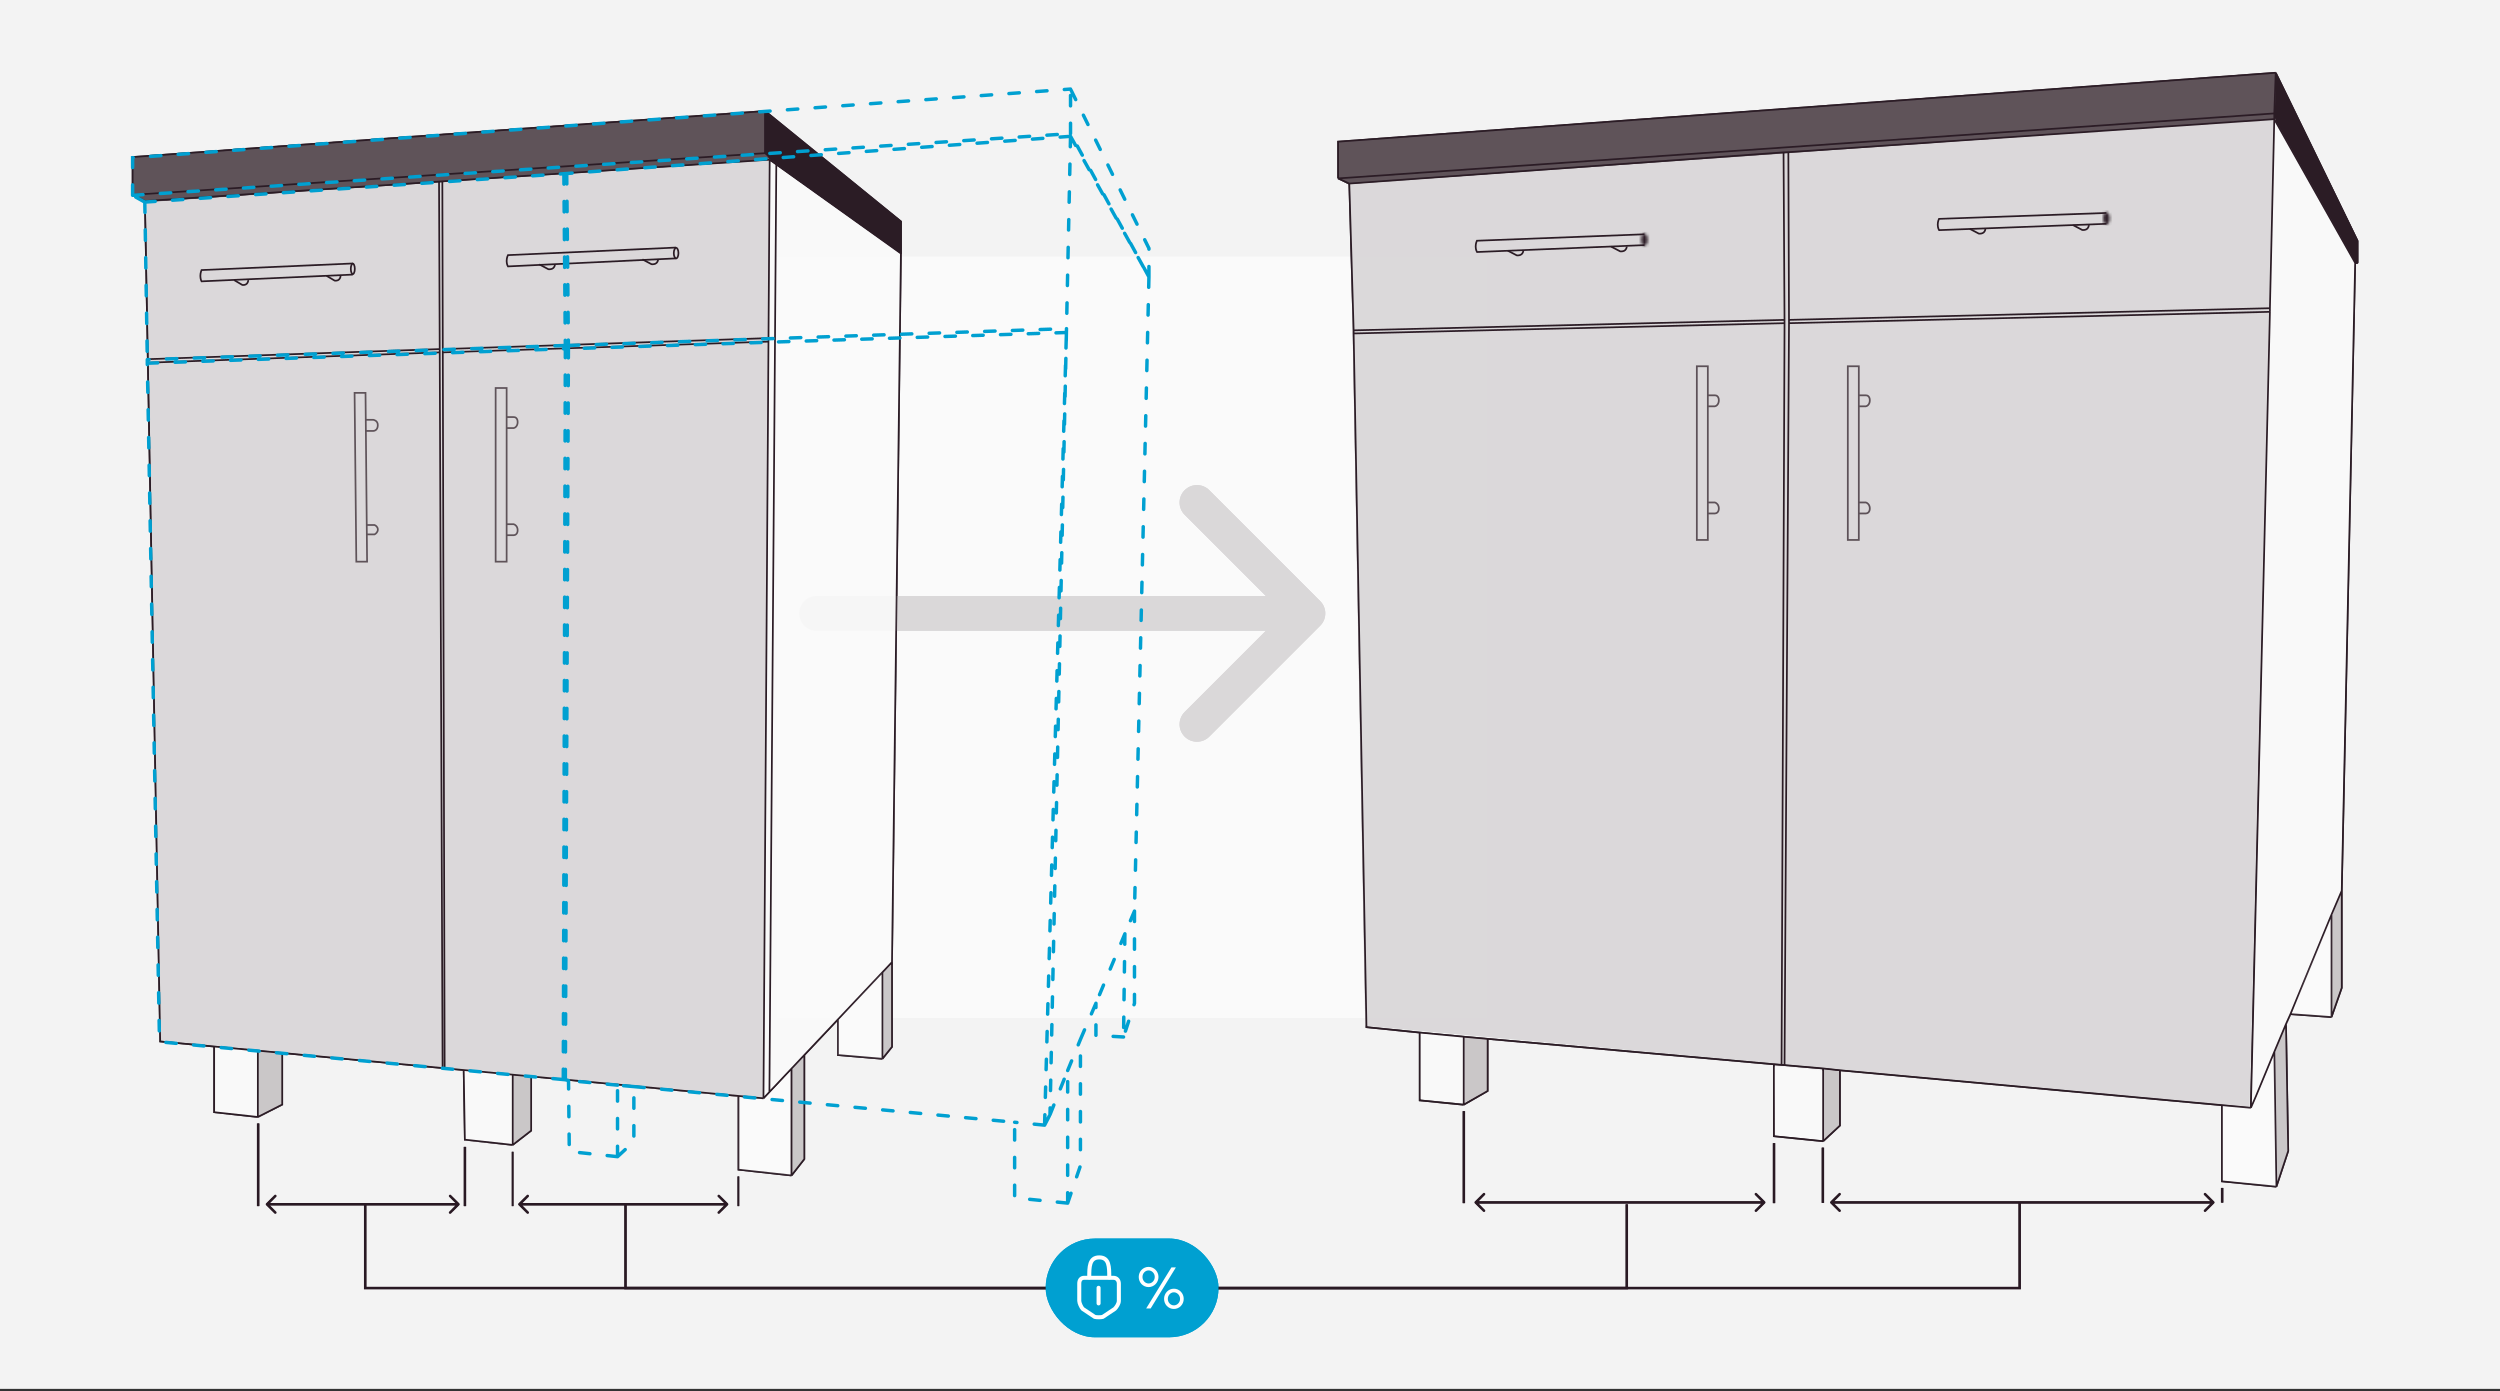 <svg xmlns="http://www.w3.org/2000/svg" width="913" height="508" viewBox="0 0 913 508" fill="none"><rect x="0" y="0" width="913" height="508" fill="#333333" stroke="none"/><g clip-path="url(#clip0_2535_35464)"><rect width="913" height="507.222" fill="#F3F3F3"></rect><rect x="283.598" y="93.703" width="259.68" height="278.065" fill="#FAFAFA"></rect><path d="M269.654 427.095V400.651L278.886 401.58L288.71 391.074V429.278L269.654 427.095Z" fill="#FAFAFA"></path><path d="M811.545 431.191V403.871L822.286 404.58L830.601 384.836L831.228 433.355L811.545 431.191Z" fill="#FAFAFA"></path><path d="M322.181 386.769L305.852 385.301L305.852 372.763L322.181 355.027V386.769Z" fill="#FAFAFA"></path><path d="M851.503 371.379L836.893 370.405L841.499 357.655L851.503 334.547V371.379Z" fill="#FAFAFA"></path><path d="M187.215 420.627V440.475M269.655 440.475V429.635" stroke="#291923" stroke-width="0.634"></path><path d="M94.291 410.277V440.477M169.781 440.477V418.838" stroke="#291923" stroke-width="0.634"></path><g opacity="0.9"><path d="M488.678 65.235L488.678 51.63L830.964 26.529L830.602 44.029L493.178 67.739L488.678 65.235Z" fill="#5D5158"></path><path d="M861.19 96.256V87.948L831.233 26.607L830.676 43.886L831.905 45.987L860.186 96.256H861.19Z" fill="#291923"></path><path d="M648.171 414.559L647.875 389.479L665.698 391.059V416.386L648.171 414.559Z" fill="#FAFAFA"></path><path d="M498.584 374.583L492.994 67.192L830.964 43.406L821.471 404.233L498.584 374.583Z" fill="#DAD8D9"></path><path d="M830.623 43.406L860.053 95.721L854.877 327.816L822.164 404.629L830.623 43.406Z" fill="#FAFAFA"></path><path d="M518.617 401.273L518.617 377.26L534.428 378.672V402.913L518.617 401.273Z" fill="#FAFAFA"></path><path d="M543.278 398.417V379.644L534.583 378.764L534.582 402.776L543.278 398.417Z" fill="#CAC6C8"></path><path d="M671.918 410.906V391.371L665.697 390.42V416.386L671.918 410.906Z" fill="#CAC6C8"></path><path d="M835.646 420.487L835.001 373.572L830.6 384.375L831.433 433.409L835.646 420.487Z" fill="#CAC6C8"></path><path d="M854.877 360.933V326.16L851.564 334.512V371.208L854.877 360.933Z" fill="#CAC6C8"></path><path d="M492.761 67.036L651.349 55.646M492.761 67.036L494.346 120.642M492.761 67.036L488.678 65.157M822.017 404.583L828.976 113.883M822.017 404.583L823.848 400.385L830.587 384.105M822.017 404.583L811.459 403.606M830.564 41.421L488.678 65.157M830.564 41.421L831.091 26.574M830.564 41.421L860.959 95.998M830.564 41.421V43.521M653.108 55.566L651.349 55.646M653.108 55.566L653.338 116.825M653.108 55.566L830.564 43.521M651.712 388.988L650.622 388.917M651.712 388.988L653.342 118.027M651.712 388.988L647.815 388.651M651.349 55.646L651.705 116.825M650.622 388.917L651.712 118.027M650.622 388.917L543.281 379.396M653.338 116.825L828.976 112.561M653.338 116.825L653.342 118.027M828.976 112.561V113.883M828.976 112.561L830.564 43.521M828.976 113.883L653.342 118.027M651.705 116.825L494.346 120.642M651.705 116.825L651.712 118.027M494.346 120.642V121.779M494.346 121.779L499.031 375.122L518.48 377.096M494.346 121.779L651.712 118.027M860.101 95.998L855.202 325.292M860.101 95.998L830.564 43.521M860.101 95.998H860.959M855.202 325.292V360.763L851.458 371.437M855.202 325.292L851.458 334.025M831.341 433.376L811.459 431.428V403.606M831.341 433.376L830.587 384.105M831.341 433.376L835.654 420.33L834.845 373.97M518.48 377.096V401.855L534.543 403.448M518.48 377.096L534.543 378.615M534.543 378.615V403.448M534.543 378.615L543.281 379.396M534.543 403.448L543.281 398.424V379.396M665.818 416.769L671.931 411.06V390.874M665.818 416.769V390.207M665.818 416.769L647.815 414.955V388.651M671.931 390.874L665.818 390.207M671.931 390.874L811.459 403.606M665.818 390.207L647.815 388.651M830.587 384.105L834.845 373.97M834.845 373.97L836.463 370.358M851.458 334.025V371.437M851.458 334.025L836.463 370.358M851.458 371.437L843.363 370.844L836.463 370.358M488.678 65.157V51.739L831.091 26.574M831.091 26.574L860.959 87.95V95.998" stroke="#291923" stroke-width="0.634"></path><path d="M769.278 77.772L708.123 79.921C708.123 79.921 707.654 80.847 707.66 82.067C707.667 83.287 708.146 84.042 708.146 84.042L769.3 81.727" stroke="#291923" stroke-width="0.634"></path><path d="M719.346 83.566L722.661 85.315C723.06 85.37 723.984 85.353 724.482 84.849C724.981 84.344 725.065 83.763 725.045 83.535" stroke="#291923" stroke-width="0.634"></path><path d="M757.129 82.234L760.444 83.983C760.844 84.037 761.767 84.021 762.266 83.517C762.764 83.012 762.849 82.431 762.828 82.203" stroke="#291923" stroke-width="0.634"></path><mask id="path-21-inside-1_2535_35464" fill="white"><ellipse cx="769.29" cy="79.751" rx="1.17" ry="2.279" transform="rotate(-0.316 769.29 79.751)"></ellipse></mask><path d="M770.459 79.744L769.191 79.751C769.194 80.222 769.095 80.585 768.994 80.785C768.944 80.884 768.916 80.897 768.945 80.874C768.981 80.844 769.103 80.763 769.295 80.762L769.302 82.03L769.309 83.298C770.354 83.292 770.973 82.491 771.257 81.93C771.575 81.303 771.732 80.526 771.727 79.737L770.459 79.744ZM769.302 82.03L769.295 80.762C769.487 80.761 769.61 80.84 769.647 80.87C769.675 80.893 769.648 80.88 769.596 80.782C769.493 80.583 769.391 80.221 769.388 79.75L768.12 79.757L766.852 79.764C766.856 80.552 767.022 81.328 767.346 81.952C767.637 82.51 768.264 83.303 769.309 83.298L769.302 82.03ZM768.12 79.757L769.388 79.75C769.385 79.28 769.484 78.916 769.585 78.717C769.635 78.618 769.663 78.604 769.635 78.628C769.598 78.658 769.476 78.739 769.284 78.74L769.277 77.472L769.27 76.204C768.225 76.21 767.606 77.01 767.322 77.571C767.005 78.199 766.848 78.976 766.852 79.764L768.12 79.757ZM769.277 77.472L769.284 78.74C769.092 78.741 768.969 78.662 768.932 78.632C768.904 78.608 768.932 78.622 768.983 78.72C769.086 78.918 769.189 79.281 769.191 79.751L770.459 79.744L771.727 79.737C771.723 78.949 771.557 78.174 771.233 77.55C770.943 76.992 770.315 76.198 769.27 76.204L769.277 77.472Z" fill="#291923" mask="url(#path-21-inside-1_2535_35464)"></path><path d="M600.515 85.561L539.367 87.915C539.367 87.915 538.901 88.843 538.912 90.063C538.923 91.282 539.404 92.037 539.404 92.037L600.55 89.516" stroke="#291923" stroke-width="0.634"></path><path d="M550.602 91.522L553.923 93.259C554.322 93.312 555.245 93.293 555.743 92.787C556.24 92.281 556.322 91.699 556.301 91.471" stroke="#291923" stroke-width="0.634"></path><path d="M588.381 90.064L591.702 91.802C592.102 91.855 593.025 91.835 593.522 91.329C594.019 90.824 594.101 90.242 594.08 90.014" stroke="#291923" stroke-width="0.634"></path><mask id="path-26-inside-2_2535_35464" fill="white"><ellipse cx="600.534" cy="87.54" rx="1.17" ry="2.279" transform="rotate(-0.508 600.534 87.54)"></ellipse></mask><path d="M601.703 87.529L600.435 87.541C600.439 88.011 600.342 88.375 600.242 88.575C600.192 88.674 600.164 88.688 600.192 88.664C600.229 88.634 600.35 88.552 600.542 88.551L600.554 89.819L600.565 91.087C601.61 91.077 602.226 90.275 602.508 89.713C602.824 89.084 602.978 88.306 602.971 87.518L601.703 87.529ZM600.554 89.819L600.542 88.551C600.735 88.549 600.858 88.628 600.895 88.658C600.923 88.681 600.895 88.668 600.844 88.57C600.74 88.372 600.636 88.009 600.632 87.539L599.364 87.55L598.096 87.561C598.103 88.35 598.271 89.124 598.598 89.748C598.89 90.304 599.52 91.096 600.565 91.087L600.554 89.819ZM599.364 87.55L600.632 87.539C600.628 87.069 600.725 86.705 600.825 86.505C600.875 86.406 600.903 86.392 600.875 86.416C600.838 86.446 600.717 86.527 600.525 86.529L600.513 85.261L600.502 83.993C599.457 84.002 598.841 84.805 598.559 85.367C598.243 85.996 598.089 86.773 598.096 87.561L599.364 87.55ZM600.513 85.261L600.525 86.529C600.332 86.531 600.209 86.452 600.172 86.422C600.144 86.399 600.172 86.412 600.223 86.51C600.327 86.708 600.431 87.07 600.435 87.541L601.703 87.529L602.971 87.518C602.964 86.73 602.796 85.955 602.469 85.332C602.177 84.776 601.547 83.984 600.502 83.993L600.513 85.261Z" fill="#291923" mask="url(#path-26-inside-2_2535_35464)"></path></g><path d="M298.275 217.651C294.76 217.651 291.911 220.501 291.911 224.016C291.911 227.531 294.76 230.38 298.275 230.38V224.016V217.651ZM482.143 228.516C484.628 226.031 484.628 222.001 482.143 219.515L441.639 179.011C439.153 176.525 435.123 176.525 432.638 179.011C430.152 181.496 430.152 185.526 432.638 188.012L468.642 224.016L432.638 260.019C430.152 262.505 430.152 266.535 432.638 269.02C435.123 271.506 439.153 271.506 441.639 269.02L482.143 228.516ZM298.275 224.016V230.38L477.642 230.38V224.016V217.651L298.275 217.651V224.016Z" fill="#DAD8D9"></path><g opacity="0.9"><path d="M48.43 71.086V57.285L279.761 40.553V55.906L280.937 58.542L53.081 73.883L48.43 71.086Z" fill="#5D5158"></path><path d="M329.274 92.859V80.938L279.285 40.717V55.791L280.803 57.879L329.274 92.859Z" fill="#291923"></path><path d="M169.791 416.421L169.447 390.824L187.216 392.576V418.255L169.791 416.421Z" fill="#FAFAFA"></path><path d="M58.364 379.881L53.518 73.893L281.301 58.473L278.878 401.469L58.364 379.881Z" fill="#DAD8D9"></path><path d="M281.247 58.834L329.074 92.841L325.958 351.351L278.808 400.94L281.247 58.834Z" fill="#FAFAFA"></path><path d="M78.443 406.201V382.233L94.029 383.673V408.034L78.443 406.201Z" fill="#FAFAFA"></path><path d="M103.328 403.451V384.722L94.291 383.543V408.166L103.328 403.451Z" fill="#CAC6C8"></path><path d="M194.106 412.979V393.151L187.215 392.709V418.306L194.106 412.979Z" fill="#CAC6C8"></path><path d="M293.878 423.309V385.354L289.053 390.281V429.319L293.878 423.309Z" fill="#CAC6C8"></path><path d="M325.834 382.556V352.01L322.184 355.698V386.807L325.834 382.556Z" fill="#CAC6C8"></path><path d="M52.932 73.421L160.335 66.307M52.932 73.421L53.981 131.173M52.932 73.421L48.43 71.148M278.814 401.102L280.646 124.76M278.814 401.102L280.99 398.797M278.814 401.102L269.7 400.243M281.087 58.309L161.545 66.227M281.087 58.309L280.655 123.479M281.087 58.309L283.507 60.039M161.545 66.227L160.335 66.307M161.545 66.227L161.703 127.486M162.381 390.127L161.631 390.057M162.381 390.127L161.707 128.688M162.381 390.127L169.344 390.784M160.335 66.307L160.58 127.486M161.631 390.057L160.585 128.688M161.631 390.057L103.062 384.537M161.703 127.486L280.655 123.479M161.703 127.486L161.707 128.688M280.655 123.479L280.646 124.76M280.646 124.76L161.707 128.688M160.58 127.486L53.981 131.173M160.58 127.486L160.585 128.688M53.981 131.173L54.004 132.457M54.004 132.457L58.503 380.337L78.215 382.195M54.004 132.457L160.585 128.688M329.008 92.566L325.757 351.371M329.008 92.566L283.507 60.039M329.008 92.566V91.928M325.757 351.371V382.299L322.255 386.671M325.757 351.371L322.255 355.082M280.99 398.797L283.507 60.039M280.99 398.797L289.067 390.24M289.067 429.28L269.7 427.158V400.243M289.067 429.28V390.24M289.067 429.28L293.731 423.293V385.299M78.215 382.195V406.174L94.161 407.922M78.215 382.195L94.161 383.698M94.161 383.698V407.922M94.161 383.698L103.062 384.537M94.161 407.922L103.062 403.388V384.537M187.242 418.122L193.975 412.909V393.105M187.242 418.122V392.471M187.242 418.122L169.768 416.207L169.344 390.784M193.975 393.105L187.242 392.471M193.975 393.105L269.7 400.243M187.242 392.471L169.344 390.784M289.067 390.24L293.731 385.299M293.731 385.299L306.019 372.282M322.255 355.082V386.671M322.255 355.082L306.019 372.282M322.255 386.671L306.019 385.299V372.282M48.43 57.089V57.354M48.43 71.148L279.398 55.939M48.43 71.148V57.354M279.398 55.939V40.553M279.398 55.939L329.008 91.928M279.398 40.553L48.43 57.354M279.398 40.553L329.008 80.875V91.928" stroke="#291923" stroke-width="0.634"></path><path d="M185.024 152.321V141.705H181.008V205.115H185.024V195.455M185.024 152.321H187.607C188.085 152.289 189.042 152.608 189.042 154.138C189.042 155.669 188.085 156.242 187.607 156.338H185.024M185.024 152.321V156.338M185.024 156.338V191.438M185.024 191.438H187.607C188.085 191.566 189.042 192.184 189.042 193.638C189.042 195.092 188.085 195.455 187.607 195.455H185.024M185.024 191.438V195.455" stroke="#5D5158" stroke-width="0.634"></path><path d="M133.578 153.315L133.487 143.486H129.492L130.126 205.115H134.058L133.965 195.161M133.578 153.315H136.34C136.34 153.315 137.976 153.53 137.976 155.248C137.976 157.372 136.34 157.372 136.34 157.372H133.615M133.578 153.315L133.615 157.372M133.615 157.372L133.934 191.739M133.934 191.739H136.784C137.185 191.886 137.989 192.422 137.989 193.385C137.989 194.349 137.185 194.97 136.784 195.161H133.965M133.934 191.739L133.965 195.161" stroke="#5D5158" stroke-width="0.634"></path><path d="M246.912 90.404L185.5 93.173C185.5 93.173 185.025 94.097 185.025 95.317C185.025 96.537 185.5 97.295 185.5 97.295L246.912 94.36" stroke="#291923" stroke-width="0.634"></path><path d="M128.844 96.217L73.599 98.628C73.599 98.628 73.172 99.552 73.172 100.771C73.172 101.991 73.599 102.749 73.599 102.749L128.844 100.28" stroke="#291923" stroke-width="0.634"></path><path d="M196.953 96.553L200.259 98.319C200.658 98.376 201.581 98.365 202.083 97.863C202.584 97.362 202.672 96.781 202.653 96.553" stroke="#291923" stroke-width="0.634"></path><path d="M85.522 102.295L88.495 104.061C88.854 104.118 89.685 104.107 90.136 103.606C90.587 103.104 90.666 102.523 90.649 102.295" stroke="#291923" stroke-width="0.634"></path><path d="M234.625 94.723L237.931 96.489C238.33 96.546 239.253 96.535 239.755 96.033C240.256 95.532 240.344 94.951 240.325 94.723" stroke="#291923" stroke-width="0.634"></path><path d="M119.244 100.715L122.218 102.481C122.577 102.538 123.407 102.527 123.859 102.025C124.31 101.524 124.388 100.943 124.371 100.715" stroke="#291923" stroke-width="0.634"></path><path d="M246.918 90.483C247.061 90.484 247.27 90.603 247.463 90.978C247.647 91.338 247.771 91.856 247.771 92.445C247.77 93.034 247.647 93.552 247.463 93.911C247.27 94.287 247.061 94.406 246.918 94.406C246.775 94.406 246.566 94.287 246.373 93.911C246.189 93.552 246.065 93.035 246.065 92.445C246.065 91.856 246.189 91.338 246.373 90.978C246.566 90.603 246.775 90.483 246.918 90.483Z" stroke="#291923" stroke-width="0.634"></path><path d="M128.843 96.226C128.935 96.226 129.12 96.32 129.3 96.709C129.467 97.071 129.578 97.594 129.578 98.188C129.578 98.781 129.467 99.304 129.3 99.666C129.12 100.055 128.935 100.148 128.843 100.148C128.75 100.148 128.566 100.054 128.387 99.666C128.22 99.304 128.108 98.781 128.108 98.188C128.108 97.594 128.22 97.071 128.387 96.709C128.566 96.321 128.75 96.226 128.843 96.226Z" stroke="#291923" stroke-width="0.634"></path></g><path d="M623.696 144.378V133.762H619.68V197.172H623.696V187.512M623.696 144.378H626.279C626.757 144.346 627.713 144.665 627.713 146.195C627.713 147.725 626.757 148.299 626.279 148.395H623.696M623.696 144.378V148.395M623.696 148.395V183.495M623.696 183.495H626.279C626.757 183.623 627.713 184.241 627.713 185.695C627.713 187.149 626.757 187.512 626.279 187.512H623.696M623.696 183.495V187.512" stroke="#5D5158" stroke-width="0.634"></path><path d="M678.835 144.378V133.762H674.818V197.172H678.835V187.512M678.835 144.378H681.417C681.896 144.346 682.852 144.665 682.852 146.195C682.852 147.725 681.896 148.299 681.417 148.395H678.835M678.835 144.378V148.395M678.835 148.395V183.495M678.835 183.495H681.417C681.896 183.623 682.852 184.241 682.852 185.695C682.852 187.149 681.896 187.512 681.417 187.512H678.835M678.835 183.495V187.512" stroke="#5D5158" stroke-width="0.634"></path><path d="M228.434 439.801V470.409H737.57V439.055" stroke="#291923" stroke-width="0.634"></path><path d="M133.391 439.801V470.409H594.085V439.801" stroke="#291923" stroke-width="0.634"></path><rect x="381.877" y="452.318" width="63.124" height="36.057" rx="18.028" fill="#00A0D1"></rect><path d="M405.098 466.506C405.098 462.672 405.098 459.203 401.447 459.203C397.795 459.203 397.795 462.672 397.795 466.506" stroke="white" stroke-width="1.475" stroke-miterlimit="10" stroke-linecap="round" stroke-linejoin="round"></path><path d="M408.605 475.087C408.605 476 407.838 477.278 407.108 478.008L402.726 480.93C401.995 481.112 400.535 481.112 399.804 480.93L395.423 478.008C394.875 477.461 394.145 475.818 394.145 475.087V468.77C394.145 467.492 394.802 466.652 395.897 466.652H406.633C407.911 466.652 408.605 467.675 408.605 468.77V475.087Z" stroke="white" stroke-width="1.475" stroke-miterlimit="10" stroke-linecap="round" stroke-linejoin="round"></path><path d="M401.201 470.305V476.001" stroke="white" stroke-width="1.475" stroke-miterlimit="10" stroke-linecap="round" stroke-linejoin="round"></path><path d="M418.585 477.844L427.802 462.865H429.429L420.223 477.844H418.585ZM415.865 466.342C415.865 465.829 415.958 465.35 416.144 464.904C416.33 464.458 416.582 464.072 416.902 463.745C417.229 463.411 417.611 463.147 418.05 462.954C418.488 462.761 418.96 462.664 419.465 462.664C419.963 462.664 420.431 462.761 420.869 462.954C421.308 463.147 421.69 463.411 422.017 463.745C422.344 464.072 422.601 464.458 422.786 464.904C422.979 465.35 423.076 465.829 423.076 466.342C423.076 466.855 422.979 467.338 422.786 467.791C422.601 468.237 422.344 468.627 422.017 468.961C421.69 469.295 421.308 469.559 420.869 469.752C420.431 469.945 419.963 470.042 419.465 470.042C418.96 470.042 418.488 469.945 418.05 469.752C417.611 469.559 417.229 469.295 416.902 468.961C416.582 468.627 416.33 468.237 416.144 467.791C415.958 467.338 415.865 466.855 415.865 466.342ZM417.236 466.342C417.236 466.669 417.292 466.977 417.403 467.267C417.522 467.557 417.682 467.809 417.882 468.025C418.083 468.24 418.317 468.411 418.585 468.537C418.86 468.664 419.153 468.727 419.465 468.727C419.77 468.727 420.059 468.664 420.334 468.537C420.609 468.411 420.847 468.24 421.048 468.025C421.256 467.809 421.419 467.557 421.538 467.267C421.657 466.977 421.716 466.669 421.716 466.342C421.716 466.015 421.657 465.707 421.538 465.417C421.419 465.127 421.256 464.874 421.048 464.659C420.847 464.444 420.609 464.273 420.334 464.146C420.059 464.02 419.77 463.957 419.465 463.957C419.153 463.957 418.86 464.02 418.585 464.146C418.317 464.273 418.083 464.444 417.882 464.659C417.682 464.874 417.522 465.127 417.403 465.417C417.292 465.707 417.236 466.015 417.236 466.342ZM425.116 474.344C425.116 473.831 425.208 473.352 425.394 472.906C425.58 472.453 425.833 472.059 426.152 471.725C426.479 471.383 426.858 471.116 427.289 470.923C427.727 470.729 428.199 470.633 428.704 470.633C429.202 470.633 429.67 470.729 430.109 470.923C430.547 471.116 430.926 471.383 431.245 471.725C431.572 472.059 431.829 472.453 432.014 472.906C432.2 473.352 432.293 473.831 432.293 474.344C432.293 474.857 432.2 475.34 432.014 475.793C431.829 476.239 431.572 476.629 431.245 476.963C430.926 477.29 430.547 477.55 430.109 477.743C429.67 477.936 429.202 478.033 428.704 478.033C428.199 478.033 427.727 477.936 427.289 477.743C426.858 477.55 426.479 477.29 426.152 476.963C425.833 476.629 425.58 476.239 425.394 475.793C425.208 475.34 425.116 474.857 425.116 474.344ZM426.486 474.344C426.486 474.671 426.542 474.979 426.654 475.269C426.772 475.551 426.932 475.8 427.133 476.016C427.333 476.231 427.568 476.402 427.835 476.528C428.102 476.655 428.392 476.718 428.704 476.718C429.016 476.718 429.306 476.655 429.574 476.528C429.849 476.402 430.086 476.231 430.287 476.016C430.495 475.8 430.658 475.551 430.777 475.269C430.896 474.979 430.956 474.671 430.956 474.344C430.956 474.025 430.896 473.72 430.777 473.43C430.658 473.133 430.495 472.877 430.287 472.661C430.086 472.446 429.849 472.275 429.574 472.148C429.306 472.015 429.016 471.948 428.704 471.948C428.392 471.948 428.102 472.015 427.835 472.148C427.568 472.275 427.333 472.446 427.133 472.661C426.932 472.877 426.772 473.133 426.654 473.43C426.542 473.72 426.486 474.025 426.486 474.344Z" fill="white"></path><path d="M97.288 439.577C97.164 439.7 97.164 439.901 97.288 440.025L99.305 442.042C99.429 442.166 99.629 442.166 99.753 442.042C99.877 441.919 99.877 441.718 99.753 441.594L97.96 439.801L99.753 438.007C99.877 437.884 99.877 437.683 99.753 437.559C99.629 437.435 99.429 437.435 99.305 437.559L97.288 439.577ZM167.634 440.025C167.758 439.901 167.758 439.7 167.634 439.577L165.617 437.559C165.493 437.435 165.292 437.435 165.169 437.559C165.045 437.683 165.045 437.884 165.169 438.007L166.962 439.801L165.169 441.594C165.045 441.718 165.045 441.919 165.169 442.042C165.292 442.166 165.493 442.166 165.617 442.042L167.634 440.025ZM97.512 439.801V440.118H167.41V439.801V439.484H97.512V439.801Z" fill="#291923"></path><path d="M189.471 439.577C189.347 439.7 189.347 439.901 189.471 440.025L191.489 442.042C191.612 442.166 191.813 442.166 191.937 442.042C192.061 441.919 192.061 441.718 191.937 441.594L190.144 439.801L191.937 438.007C192.061 437.884 192.061 437.683 191.937 437.559C191.813 437.435 191.612 437.435 191.489 437.559L189.471 439.577ZM265.742 440.025C265.866 439.901 265.866 439.7 265.742 439.577L263.725 437.559C263.601 437.435 263.4 437.435 263.276 437.559C263.153 437.683 263.153 437.884 263.276 438.007L265.07 439.801L263.276 441.594C263.153 441.718 263.153 441.919 263.276 442.042C263.4 442.166 263.601 442.166 263.725 442.042L265.742 440.025ZM189.695 439.801V440.118H265.518V439.801V439.484H189.695V439.801Z" fill="#291923"></path><path d="M665.697 419.105V439.303M811.544 439.213V433.832" stroke="#291923" stroke-width="0.634"></path><path d="M534.582 405.779V439.391M647.875 439.391V417.467" stroke="#291923" stroke-width="0.634"></path><path d="M538.706 438.903C538.582 439.027 538.582 439.227 538.706 439.351L540.723 441.369C540.847 441.492 541.048 441.492 541.171 441.369C541.295 441.245 541.295 441.044 541.171 440.92L539.378 439.127L541.171 437.334C541.295 437.21 541.295 437.009 541.171 436.885C541.048 436.762 540.847 436.762 540.723 436.885L538.706 438.903ZM644.51 439.351C644.633 439.227 644.633 439.027 644.51 438.903L642.492 436.885C642.368 436.762 642.168 436.762 642.044 436.885C641.92 437.009 641.92 437.21 642.044 437.334L643.837 439.127L642.044 440.92C641.92 441.044 641.92 441.245 642.044 441.369C642.168 441.492 642.368 441.492 642.492 441.369L644.51 439.351ZM538.93 439.127L538.93 439.444L644.285 439.444L644.285 439.127L644.285 438.81L538.93 438.81L538.93 439.127Z" fill="#291923"></path><path d="M668.584 438.903C668.461 439.027 668.461 439.227 668.584 439.351L670.602 441.369C670.726 441.492 670.926 441.492 671.05 441.369C671.174 441.245 671.174 441.044 671.05 440.92L669.257 439.127L671.05 437.334C671.174 437.21 671.174 437.009 671.05 436.885C670.926 436.762 670.726 436.762 670.602 436.885L668.584 438.903ZM808.526 439.351C808.65 439.227 808.65 439.027 808.526 438.903L806.509 436.885C806.385 436.762 806.184 436.762 806.061 436.885C805.937 437.009 805.937 437.21 806.061 437.334L807.854 439.127L806.061 440.92C805.937 441.044 805.937 441.245 806.061 441.369C806.184 441.492 806.385 441.492 806.509 441.369L808.526 439.351ZM668.809 439.127L668.809 439.444L808.302 439.444L808.302 439.127L808.302 438.81L668.809 438.81L668.809 439.127Z" fill="#291923"></path><path d="M269.654 427.095V400.651L278.886 401.58L288.71 391.074V429.278L269.654 427.095Z" fill="#FAFAFA"></path><path d="M811.545 431.191V403.871L822.286 404.58L830.601 384.836L831.228 433.355L811.545 431.191Z" fill="#FAFAFA"></path><path d="M322.181 386.769L305.852 385.301L305.852 372.763L322.181 355.027V386.769Z" fill="#FAFAFA"></path><path d="M851.503 371.379L836.893 370.405L841.499 357.655L851.503 334.547V371.379Z" fill="#FAFAFA"></path><path d="M187.215 420.627V440.475M269.655 440.475V429.635" stroke="#291923" stroke-width="0.634"></path><path d="M94.291 410.277V440.477M169.781 440.477V418.838" stroke="#291923" stroke-width="0.951"></path><g opacity="0.9"><path d="M488.678 65.235L488.678 51.63L830.964 26.529L830.602 44.029L493.178 67.739L488.678 65.235Z" fill="#5D5158"></path><path d="M861.19 96.254V87.946L831.233 26.605L830.676 43.884L831.905 45.985L860.186 96.254H861.19Z" fill="#291923"></path><path d="M648.171 414.559L647.875 389.479L665.698 391.059V416.386L648.171 414.559Z" fill="#FAFAFA"></path><path d="M498.584 374.581L492.994 67.19L830.964 43.404L821.471 404.232L498.584 374.581Z" fill="#DAD8D9"></path><path d="M830.623 43.404L860.053 95.719L854.877 327.814L822.164 404.627L830.623 43.404Z" fill="#FAFAFA"></path><path d="M518.617 401.271L518.617 377.258L534.428 378.67V402.911L518.617 401.271Z" fill="#FAFAFA"></path><path d="M543.278 398.415V379.642L534.583 378.762L534.582 402.774L543.278 398.415Z" fill="#CAC6C8"></path><path d="M671.918 410.904V391.369L665.697 390.418V416.384L671.918 410.904Z" fill="#CAC6C8"></path><path d="M835.646 420.485L835.001 373.57L830.6 384.373L831.433 433.407L835.646 420.485Z" fill="#CAC6C8"></path><path d="M854.877 360.931V326.158L851.564 334.51V371.206L854.877 360.931Z" fill="#CAC6C8"></path><path d="M492.761 67.034L651.349 55.644M492.761 67.034L494.346 120.64M492.761 67.034L488.678 65.155M822.017 404.581L828.976 113.881M822.017 404.581L823.848 400.383L830.587 384.103M822.017 404.581L811.459 403.604M830.564 41.419L488.678 65.155M830.564 41.419L831.091 26.572M830.564 41.419L860.959 95.996M830.564 41.419V43.519M653.108 55.564L651.349 55.644M653.108 55.564L653.338 116.823M653.108 55.564L830.564 43.519M651.712 388.986L650.622 388.915M651.712 388.986L653.342 118.025M651.712 388.986L647.815 388.649M651.349 55.644L651.705 116.823M650.622 388.915L651.712 118.025M650.622 388.915L543.281 379.394M653.338 116.823L828.976 112.56M653.338 116.823L653.342 118.025M828.976 112.56V113.881M828.976 112.56L830.564 43.519M828.976 113.881L653.342 118.025M651.705 116.823L494.346 120.64M651.705 116.823L651.712 118.025M494.346 120.64V121.777M494.346 121.777L499.031 375.12L518.48 377.094M494.346 121.777L651.712 118.025M860.101 95.996L855.202 325.29M860.101 95.996L830.564 43.519M860.101 95.996H860.959M855.202 325.29V360.761L851.458 371.435M855.202 325.29L851.458 334.023M831.341 433.374L811.459 431.426V403.604M831.341 433.374L830.587 384.103M831.341 433.374L835.654 420.328L834.845 373.968M518.48 377.094V401.853L534.543 403.446M518.48 377.094L534.543 378.614M534.543 378.614V403.446M534.543 378.614L543.281 379.394M534.543 403.446L543.281 398.422V379.394M665.818 416.767L671.931 411.058V390.872M665.818 416.767V390.205M665.818 416.767L647.815 414.953V388.649M671.931 390.872L665.818 390.205M671.931 390.872L811.459 403.604M665.818 390.205L647.815 388.649M830.587 384.103L834.845 373.968M834.845 373.968L836.463 370.356M851.458 334.023V371.435M851.458 334.023L836.463 370.356M851.458 371.435L843.363 370.842L836.463 370.356M488.678 65.155V51.737L831.091 26.572M831.091 26.572L860.959 87.948V95.996" stroke="#291923" stroke-width="0.634"></path><path d="M769.278 77.774L708.123 79.923C708.123 79.923 707.654 80.849 707.66 82.069C707.667 83.288 708.146 84.044 708.146 84.044L769.3 81.729" stroke="#291923" stroke-width="0.634"></path><path d="M719.346 83.566L722.661 85.315C723.06 85.37 723.984 85.353 724.482 84.849C724.981 84.344 725.065 83.763 725.045 83.535" stroke="#291923" stroke-width="0.634"></path><path d="M757.129 82.234L760.444 83.983C760.844 84.037 761.767 84.021 762.266 83.517C762.764 83.012 762.849 82.431 762.828 82.203" stroke="#291923" stroke-width="0.634"></path><mask id="path-83-inside-3_2535_35464" fill="white"><ellipse cx="769.29" cy="79.751" rx="1.17" ry="2.279" transform="rotate(-0.316 769.29 79.751)"></ellipse></mask><path d="M770.459 79.744L769.191 79.751C769.194 80.222 769.095 80.585 768.994 80.785C768.944 80.884 768.916 80.897 768.945 80.874C768.981 80.844 769.103 80.763 769.295 80.762L769.302 82.03L769.309 83.298C770.354 83.292 770.973 82.491 771.257 81.93C771.575 81.303 771.732 80.526 771.727 79.737L770.459 79.744ZM769.302 82.03L769.295 80.762C769.487 80.761 769.61 80.84 769.647 80.87C769.675 80.893 769.648 80.88 769.596 80.782C769.493 80.583 769.391 80.221 769.388 79.75L768.12 79.757L766.852 79.764C766.856 80.552 767.022 81.328 767.346 81.952C767.637 82.51 768.264 83.303 769.309 83.298L769.302 82.03ZM768.12 79.757L769.388 79.75C769.385 79.28 769.484 78.916 769.585 78.717C769.635 78.618 769.663 78.604 769.635 78.628C769.598 78.658 769.476 78.739 769.284 78.74L769.277 77.472L769.27 76.204C768.225 76.21 767.606 77.01 767.322 77.571C767.005 78.199 766.848 78.976 766.852 79.764L768.12 79.757ZM769.277 77.472L769.284 78.74C769.092 78.741 768.969 78.662 768.932 78.632C768.904 78.608 768.932 78.622 768.983 78.72C769.086 78.918 769.189 79.281 769.191 79.751L770.459 79.744L771.727 79.737C771.723 78.949 771.557 78.174 771.233 77.55C770.943 76.992 770.315 76.198 769.27 76.204L769.277 77.472Z" fill="#291923" mask="url(#path-83-inside-3_2535_35464)"></path><path d="M600.515 85.561L539.367 87.915C539.367 87.915 538.901 88.843 538.912 90.063C538.923 91.282 539.404 92.037 539.404 92.037L600.55 89.516" stroke="#291923" stroke-width="0.634"></path><path d="M550.602 91.522L553.923 93.259C554.322 93.312 555.245 93.293 555.743 92.787C556.24 92.281 556.322 91.699 556.301 91.471" stroke="#291923" stroke-width="0.634"></path><path d="M588.381 90.062L591.702 91.8C592.102 91.853 593.025 91.834 593.522 91.328C594.019 90.822 594.101 90.24 594.08 90.012" stroke="#291923" stroke-width="0.634"></path><mask id="path-88-inside-4_2535_35464" fill="white"><ellipse cx="600.534" cy="87.538" rx="1.17" ry="2.279" transform="rotate(-0.508 600.534 87.538)"></ellipse></mask><path d="M601.703 87.528L600.435 87.539C600.439 88.009 600.342 88.373 600.242 88.573C600.192 88.672 600.164 88.686 600.192 88.662C600.229 88.632 600.35 88.55 600.542 88.549L600.554 89.817L600.565 91.085C601.61 91.075 602.226 90.273 602.508 89.711C602.824 89.082 602.978 88.304 602.971 87.516L601.703 87.528ZM600.554 89.817L600.542 88.549C600.735 88.547 600.858 88.626 600.895 88.656C600.923 88.679 600.895 88.666 600.844 88.568C600.74 88.37 600.636 88.007 600.632 87.537L599.364 87.548L598.096 87.559C598.103 88.348 598.271 89.123 598.598 89.746C598.89 90.302 599.52 91.094 600.565 91.085L600.554 89.817ZM599.364 87.548L600.632 87.537C600.628 87.067 600.725 86.703 600.825 86.503C600.875 86.404 600.903 86.39 600.875 86.414C600.838 86.444 600.717 86.525 600.525 86.527L600.513 85.259L600.502 83.991C599.457 84 598.841 84.803 598.559 85.365C598.243 85.994 598.089 86.771 598.096 87.559L599.364 87.548ZM600.513 85.259L600.525 86.527C600.332 86.529 600.209 86.45 600.172 86.42C600.144 86.397 600.172 86.41 600.223 86.508C600.327 86.706 600.431 87.068 600.435 87.539L601.703 87.528L602.971 87.516C602.964 86.728 602.796 85.953 602.469 85.33C602.177 84.774 601.547 83.982 600.502 83.991L600.513 85.259Z" fill="#291923" mask="url(#path-88-inside-4_2535_35464)"></path></g><path d="M298.275 217.651C294.76 217.651 291.911 220.501 291.911 224.016C291.911 227.531 294.76 230.38 298.275 230.38V224.016V217.651ZM482.143 228.516C484.628 226.031 484.628 222.001 482.143 219.515L441.639 179.011C439.153 176.525 435.123 176.525 432.638 179.011C430.152 181.496 430.152 185.526 432.638 188.012L468.642 224.016L432.638 260.019C430.152 262.505 430.152 266.535 432.638 269.02C435.123 271.506 439.153 271.506 441.639 269.02L482.143 228.516ZM298.275 224.016V230.38L477.642 230.38V224.016V217.651L298.275 217.651V224.016Z" fill="#DAD8D9"></path><g opacity="0.9"><path d="M48.43 71.086V57.285L279.761 40.553V55.906L280.937 58.542L53.081 73.883L48.43 71.086Z" fill="#5D5158"></path><path d="M329.274 92.859V80.938L279.285 40.717V55.791L280.803 57.879L329.274 92.859Z" fill="#291923"></path><path d="M169.791 416.421L169.447 390.824L187.216 392.576V418.255L169.791 416.421Z" fill="#FAFAFA"></path><path d="M58.364 379.881L53.518 73.893L281.301 58.473L278.878 401.469L58.364 379.881Z" fill="#DAD8D9"></path><path d="M281.247 58.834L329.074 92.841L325.958 351.351L278.808 400.94L281.247 58.834Z" fill="#FAFAFA"></path><path d="M78.443 406.201V382.233L94.029 383.673V408.034L78.443 406.201Z" fill="#FAFAFA"></path><path d="M103.328 403.451V384.722L94.291 383.543V408.166L103.328 403.451Z" fill="#CAC6C8"></path><path d="M194.106 412.979V393.151L187.215 392.709V418.306L194.106 412.979Z" fill="#CAC6C8"></path><path d="M293.878 423.309V385.354L289.053 390.281V429.319L293.878 423.309Z" fill="#CAC6C8"></path><path d="M325.834 382.556V352.01L322.184 355.698V386.807L325.834 382.556Z" fill="#CAC6C8"></path><path d="M52.932 73.421L160.335 66.307M52.932 73.421L53.981 131.173M52.932 73.421L48.43 71.148M278.814 401.102L280.646 124.76M278.814 401.102L280.99 398.797M278.814 401.102L269.7 400.243M281.087 58.309L161.545 66.227M281.087 58.309L280.655 123.479M281.087 58.309L283.507 60.039M161.545 66.227L160.335 66.307M161.545 66.227L161.703 127.486M162.381 390.127L161.631 390.057M162.381 390.127L161.707 128.688M162.381 390.127L169.344 390.784M160.335 66.307L160.58 127.486M161.631 390.057L160.585 128.688M161.631 390.057L103.062 384.537M161.703 127.486L280.655 123.479M161.703 127.486L161.707 128.688M280.655 123.479L280.646 124.76M280.646 124.76L161.707 128.688M160.58 127.486L53.981 131.173M160.58 127.486L160.585 128.688M53.981 131.173L54.004 132.457M54.004 132.457L58.503 380.337L78.215 382.195M54.004 132.457L160.585 128.688M329.008 92.566L325.757 351.371M329.008 92.566L283.507 60.039M329.008 92.566V91.928M325.757 351.371V382.299L322.255 386.671M325.757 351.371L322.255 355.082M280.99 398.797L283.507 60.039M280.99 398.797L289.067 390.24M289.067 429.28L269.7 427.158V400.243M289.067 429.28V390.24M289.067 429.28L293.731 423.293V385.299M78.215 382.195V406.174L94.161 407.922M78.215 382.195L94.161 383.698M94.161 383.698V407.922M94.161 383.698L103.062 384.537M94.161 407.922L103.062 403.388V384.537M187.242 418.122L193.975 412.909V393.105M187.242 418.122V392.471M187.242 418.122L169.768 416.207L169.344 390.784M193.975 393.105L187.242 392.471M193.975 393.105L269.7 400.243M187.242 392.471L169.344 390.784M289.067 390.24L293.731 385.299M293.731 385.299L306.019 372.282M322.255 355.082V386.671M322.255 355.082L306.019 372.282M322.255 386.671L306.019 385.299V372.282M48.43 57.089V57.354M48.43 71.148L279.398 55.939M48.43 71.148V57.354M279.398 55.939V40.553M279.398 55.939L329.008 91.928M279.398 40.553L48.43 57.354M279.398 40.553L329.008 80.875V91.928" stroke="#291923" stroke-width="0.634"></path><path d="M185.024 152.321V141.705H181.008V205.115H185.024V195.455M185.024 152.321H187.607C188.085 152.289 189.042 152.608 189.042 154.138C189.042 155.669 188.085 156.242 187.607 156.338H185.024M185.024 152.321V156.338M185.024 156.338V191.438M185.024 191.438H187.607C188.085 191.566 189.042 192.184 189.042 193.638C189.042 195.092 188.085 195.455 187.607 195.455H185.024M185.024 191.438V195.455" stroke="#5D5158" stroke-width="0.634"></path><path d="M133.578 153.315L133.487 143.486H129.492L130.126 205.115H134.058L133.965 195.161M133.578 153.315H136.34C136.34 153.315 137.976 153.53 137.976 155.248C137.976 157.372 136.34 157.372 136.34 157.372H133.615M133.578 153.315L133.615 157.372M133.615 157.372L133.934 191.739M133.934 191.739H136.784C137.185 191.886 137.989 192.422 137.989 193.385C137.989 194.349 137.185 194.97 136.784 195.161H133.965M133.934 191.739L133.965 195.161" stroke="#5D5158" stroke-width="0.634"></path><path d="M246.912 90.404L185.5 93.173C185.5 93.173 185.025 94.097 185.025 95.317C185.025 96.537 185.5 97.295 185.5 97.295L246.912 94.36" stroke="#291923" stroke-width="0.634"></path><path d="M128.844 96.217L73.599 98.628C73.599 98.628 73.172 99.552 73.172 100.771C73.172 101.991 73.599 102.749 73.599 102.749L128.844 100.28" stroke="#291923" stroke-width="0.634"></path><path d="M196.953 96.553L200.259 98.319C200.658 98.376 201.581 98.365 202.083 97.863C202.584 97.362 202.672 96.781 202.653 96.553" stroke="#291923" stroke-width="0.634"></path><path d="M85.522 102.295L88.495 104.061C88.854 104.118 89.685 104.107 90.136 103.606C90.587 103.104 90.666 102.523 90.649 102.295" stroke="#291923" stroke-width="0.634"></path><path d="M234.625 94.723L237.931 96.489C238.33 96.546 239.253 96.535 239.755 96.033C240.256 95.532 240.344 94.951 240.325 94.723" stroke="#291923" stroke-width="0.634"></path><path d="M119.244 100.715L122.218 102.481C122.577 102.538 123.407 102.527 123.859 102.025C124.31 101.524 124.388 100.943 124.371 100.715" stroke="#291923" stroke-width="0.634"></path><path d="M246.918 90.483C247.061 90.484 247.27 90.603 247.463 90.978C247.647 91.338 247.771 91.856 247.771 92.445C247.77 93.034 247.647 93.552 247.463 93.911C247.27 94.287 247.061 94.406 246.918 94.406C246.775 94.406 246.566 94.287 246.373 93.911C246.189 93.552 246.065 93.035 246.065 92.445C246.065 91.856 246.189 91.338 246.373 90.978C246.566 90.603 246.775 90.483 246.918 90.483Z" stroke="#291923" stroke-width="0.634"></path><path d="M128.843 96.226C128.935 96.226 129.12 96.32 129.3 96.709C129.467 97.071 129.578 97.594 129.578 98.188C129.578 98.781 129.467 99.304 129.3 99.666C129.12 100.055 128.935 100.148 128.843 100.148C128.75 100.148 128.566 100.054 128.387 99.666C128.22 99.304 128.108 98.781 128.108 98.188C128.108 97.594 128.22 97.071 128.387 96.709C128.566 96.321 128.75 96.226 128.843 96.226Z" stroke="#291923" stroke-width="0.634"></path></g><path d="M52.884 73.802L205.925 63.441M52.884 73.802L53.794 131.339M52.884 73.802L48.43 71.327M381.479 410.903L389.452 121.432M381.479 410.903L383.46 407.073M381.479 410.903L370.544 409.847M390.955 49.783L206.962 63.365M390.955 49.783L389.481 120.019M390.955 49.783L419.591 101.128M390.955 49.783L383.46 407.073M206.962 63.365L205.925 63.441M206.962 63.365L207.581 126.167M206.462 394.325L205.712 394.254M206.462 394.325L207.584 127.369M206.462 394.325L207.622 394.61M205.925 63.441L206.457 126.167M205.712 394.254L206.462 127.369M205.712 394.254L58.246 380.464L53.794 132.645M207.581 126.167L389.481 120.019M207.581 126.167L207.584 127.369M389.481 120.019L389.452 121.432M389.452 121.432L207.584 127.369M206.457 126.167L53.794 131.339M206.457 126.167L206.462 127.369M53.794 131.339V132.645M53.794 132.645L206.462 127.369M419.591 101.128L414.312 332.728M419.591 101.128V90.693L405.273 61.609L390.955 32.525M419.591 101.128L390.955 48.8M414.312 332.728V366.398L410.312 378.705M414.312 332.728L410.81 341.028M383.46 407.073L389.911 390.954M389.911 439.377L370.544 437.443V409.847M389.911 439.377V390.954M389.911 439.377L394.574 425.696V379.588M225.52 422.413L231.487 416.897V396.825M225.52 422.413V396.297M225.52 422.413L207.908 420.534L207.622 394.61M231.487 396.825L225.52 396.297M231.487 396.825L370.544 409.847M225.52 396.297L207.622 394.61M389.911 390.954L394.574 379.588M394.574 379.588L400.234 366.398M410.81 341.028L410.312 378.705M410.81 341.028L400.234 366.398M410.312 378.705L400.234 378.132V366.398M48.43 71.327L390.955 48.8M48.43 71.327V57.594L390.955 32.525M390.955 48.8V32.525" stroke="#00A0D1" stroke-width="1.268" stroke-linecap="round" stroke-dasharray="3.8 6.34"></path><path d="M623.696 144.378V133.762H619.68V197.172H623.696V187.512M623.696 144.378H626.279C626.757 144.346 627.713 144.665 627.713 146.195C627.713 147.725 626.757 148.299 626.279 148.395H623.696M623.696 144.378V148.395M623.696 148.395V183.495M623.696 183.495H626.279C626.757 183.623 627.713 184.241 627.713 185.695C627.713 187.149 626.757 187.512 626.279 187.512H623.696M623.696 183.495V187.512" stroke="#5D5158" stroke-width="0.634"></path><path d="M678.835 144.378V133.762H674.818V197.172H678.835V187.512M678.835 144.378H681.417C681.896 144.346 682.852 144.665 682.852 146.195C682.852 147.725 681.896 148.299 681.417 148.395H678.835M678.835 144.378V148.395M678.835 148.395V183.495M678.835 183.495H681.417C681.896 183.623 682.852 184.241 682.852 185.695C682.852 187.149 681.896 187.512 681.417 187.512H678.835M678.835 183.495V187.512" stroke="#5D5158" stroke-width="0.634"></path><path d="M228.434 439.801V470.409H737.57V439.055" stroke="#291923" stroke-width="0.951"></path><path d="M133.391 439.801V470.409H594.085V439.801" stroke="#291923" stroke-width="0.951"></path><rect x="381.877" y="452.318" width="63.124" height="36.057" rx="18.028" fill="#00A0D1"></rect><path d="M405.098 466.506C405.098 462.672 405.098 459.203 401.447 459.203C397.795 459.203 397.795 462.672 397.795 466.506" stroke="white" stroke-width="1.475" stroke-miterlimit="10" stroke-linecap="round" stroke-linejoin="round"></path><path d="M408.605 475.087C408.605 476 407.838 477.278 407.108 478.008L402.726 480.93C401.995 481.112 400.535 481.112 399.804 480.93L395.423 478.008C394.875 477.461 394.145 475.818 394.145 475.087V468.77C394.145 467.492 394.802 466.652 395.897 466.652H406.633C407.911 466.652 408.605 467.675 408.605 468.77V475.087Z" stroke="white" stroke-width="1.475" stroke-miterlimit="10" stroke-linecap="round" stroke-linejoin="round"></path><path d="M401.201 470.305V476.001" stroke="white" stroke-width="1.475" stroke-miterlimit="10" stroke-linecap="round" stroke-linejoin="round"></path><path d="M418.585 477.844L427.802 462.865H429.429L420.223 477.844H418.585ZM415.865 466.342C415.865 465.829 415.958 465.35 416.144 464.904C416.33 464.458 416.582 464.072 416.902 463.745C417.229 463.411 417.611 463.147 418.05 462.954C418.488 462.761 418.96 462.664 419.465 462.664C419.963 462.664 420.431 462.761 420.869 462.954C421.308 463.147 421.69 463.411 422.017 463.745C422.344 464.072 422.601 464.458 422.786 464.904C422.979 465.35 423.076 465.829 423.076 466.342C423.076 466.855 422.979 467.338 422.786 467.791C422.601 468.237 422.344 468.627 422.017 468.961C421.69 469.295 421.308 469.559 420.869 469.752C420.431 469.945 419.963 470.042 419.465 470.042C418.96 470.042 418.488 469.945 418.05 469.752C417.611 469.559 417.229 469.295 416.902 468.961C416.582 468.627 416.33 468.237 416.144 467.791C415.958 467.338 415.865 466.855 415.865 466.342ZM417.236 466.342C417.236 466.669 417.292 466.977 417.403 467.267C417.522 467.557 417.682 467.809 417.882 468.025C418.083 468.24 418.317 468.411 418.585 468.537C418.86 468.664 419.153 468.727 419.465 468.727C419.77 468.727 420.059 468.664 420.334 468.537C420.609 468.411 420.847 468.24 421.048 468.025C421.256 467.809 421.419 467.557 421.538 467.267C421.657 466.977 421.716 466.669 421.716 466.342C421.716 466.015 421.657 465.707 421.538 465.417C421.419 465.127 421.256 464.874 421.048 464.659C420.847 464.444 420.609 464.273 420.334 464.146C420.059 464.02 419.77 463.957 419.465 463.957C419.153 463.957 418.86 464.02 418.585 464.146C418.317 464.273 418.083 464.444 417.882 464.659C417.682 464.874 417.522 465.127 417.403 465.417C417.292 465.707 417.236 466.015 417.236 466.342ZM425.116 474.344C425.116 473.831 425.208 473.352 425.394 472.906C425.58 472.453 425.833 472.059 426.152 471.725C426.479 471.383 426.858 471.116 427.289 470.923C427.727 470.729 428.199 470.633 428.704 470.633C429.202 470.633 429.67 470.729 430.109 470.923C430.547 471.116 430.926 471.383 431.245 471.725C431.572 472.059 431.829 472.453 432.014 472.906C432.2 473.352 432.293 473.831 432.293 474.344C432.293 474.857 432.2 475.34 432.014 475.793C431.829 476.239 431.572 476.629 431.245 476.963C430.926 477.29 430.547 477.55 430.109 477.743C429.67 477.936 429.202 478.033 428.704 478.033C428.199 478.033 427.727 477.936 427.289 477.743C426.858 477.55 426.479 477.29 426.152 476.963C425.833 476.629 425.58 476.239 425.394 475.793C425.208 475.34 425.116 474.857 425.116 474.344ZM426.486 474.344C426.486 474.671 426.542 474.979 426.654 475.269C426.772 475.551 426.932 475.8 427.133 476.016C427.333 476.231 427.568 476.402 427.835 476.528C428.102 476.655 428.392 476.718 428.704 476.718C429.016 476.718 429.306 476.655 429.574 476.528C429.849 476.402 430.086 476.231 430.287 476.016C430.495 475.8 430.658 475.551 430.777 475.269C430.896 474.979 430.956 474.671 430.956 474.344C430.956 474.025 430.896 473.72 430.777 473.43C430.658 473.133 430.495 472.877 430.287 472.661C430.086 472.446 429.849 472.275 429.574 472.148C429.306 472.015 429.016 471.948 428.704 471.948C428.392 471.948 428.102 472.015 427.835 472.148C427.568 472.275 427.333 472.446 427.133 472.661C426.932 472.877 426.772 473.133 426.654 473.43C426.542 473.72 426.486 474.025 426.486 474.344Z" fill="white"></path><path d="M97.175 439.465C96.99 439.65 96.99 439.951 97.175 440.137L100.202 443.163C100.387 443.349 100.688 443.349 100.874 443.163C101.06 442.978 101.06 442.676 100.874 442.491L98.184 439.801L100.874 437.111C101.06 436.925 101.06 436.624 100.874 436.438C100.688 436.253 100.387 436.253 100.202 436.438L97.175 439.465ZM167.746 440.137C167.932 439.951 167.932 439.65 167.746 439.465L164.72 436.438C164.535 436.253 164.233 436.253 164.048 436.438C163.862 436.624 163.862 436.925 164.048 437.111L166.738 439.801L164.048 442.491C163.862 442.676 163.862 442.978 164.048 443.163C164.233 443.349 164.535 443.349 164.72 443.163L167.746 440.137ZM97.512 439.801V440.276H167.41V439.801V439.325H97.512V439.801Z" fill="#291923"></path><path d="M189.359 439.465C189.173 439.65 189.173 439.951 189.359 440.137L192.385 443.163C192.571 443.349 192.872 443.349 193.058 443.163C193.243 442.978 193.243 442.676 193.058 442.491L190.368 439.801L193.058 437.111C193.243 436.925 193.243 436.624 193.058 436.438C192.872 436.253 192.571 436.253 192.385 436.438L189.359 439.465ZM265.854 440.137C266.04 439.951 266.04 439.65 265.854 439.465L262.828 436.438C262.642 436.253 262.341 436.253 262.156 436.438C261.97 436.624 261.97 436.925 262.156 437.111L264.845 439.801L262.156 442.491C261.97 442.676 261.97 442.978 262.156 443.163C262.341 443.349 262.642 443.349 262.828 443.163L265.854 440.137ZM189.695 439.801V440.276H265.518V439.801V439.325H189.695V439.801Z" fill="#291923"></path><path d="M665.697 419.105V439.303M811.544 439.213V433.832" stroke="#291923" stroke-width="0.951"></path><path d="M534.582 405.781V439.393M647.875 439.393V417.469" stroke="#291923" stroke-width="0.951"></path><path d="M538.593 438.791C538.408 438.976 538.408 439.277 538.593 439.463L541.62 442.489C541.805 442.675 542.106 442.675 542.292 442.489C542.478 442.304 542.478 442.003 542.292 441.817L539.602 439.127L542.292 436.437C542.478 436.251 542.478 435.95 542.292 435.765C542.106 435.579 541.805 435.579 541.62 435.765L538.593 438.791ZM644.622 439.463C644.807 439.278 644.807 438.976 644.622 438.791L641.595 435.765C641.41 435.579 641.109 435.579 640.923 435.765C640.737 435.95 640.737 436.251 640.923 436.437L643.613 439.127L640.923 441.817C640.737 442.003 640.737 442.304 640.923 442.489C641.109 442.675 641.41 442.675 641.595 442.489L644.622 439.463ZM538.93 439.127L538.93 439.602L644.285 439.602L644.285 439.127L644.285 438.651L538.93 438.651L538.93 439.127Z" fill="#291923"></path><path d="M668.472 438.791C668.287 438.976 668.287 439.277 668.472 439.463L671.499 442.489C671.684 442.675 671.985 442.675 672.171 442.489C672.357 442.304 672.357 442.003 672.171 441.817L669.481 439.127L672.171 436.437C672.357 436.251 672.357 435.95 672.171 435.765C671.985 435.579 671.684 435.579 671.499 435.765L668.472 438.791ZM808.638 439.463C808.824 439.278 808.824 438.976 808.638 438.791L805.612 435.765C805.426 435.579 805.125 435.579 804.94 435.765C804.754 435.95 804.754 436.251 804.94 436.437L807.63 439.127L804.94 441.817C804.754 442.003 804.754 442.304 804.94 442.489C805.125 442.675 805.426 442.675 805.612 442.489L808.638 439.463ZM668.809 439.127L668.809 439.602L808.302 439.602L808.302 439.127L808.302 438.651L668.809 438.651L668.809 439.127Z" fill="#291923"></path></g><defs><clipPath id="clip0_2535_35464"><rect width="913" height="507.222" fill="white"></rect></clipPath></defs></svg>